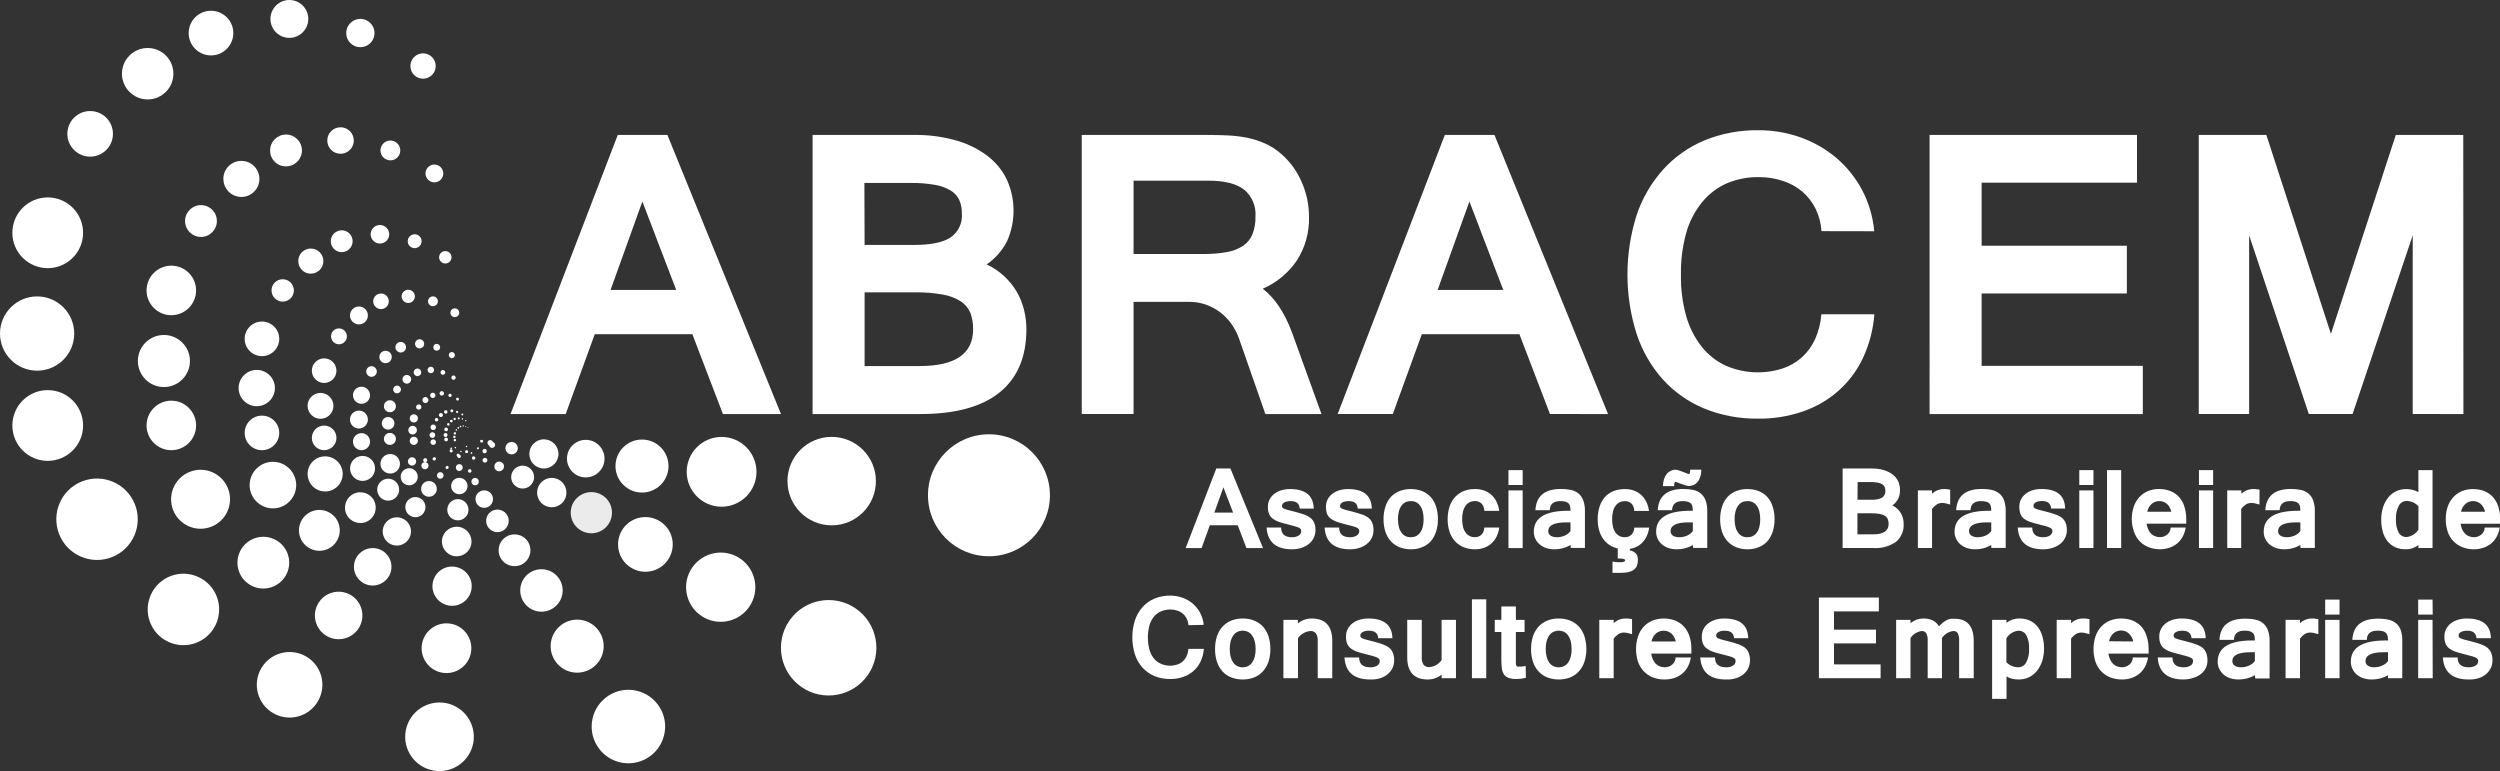 <svg xmlns="http://www.w3.org/2000/svg" viewBox="0 0 471.46 145.41">
<rect x="0" y="0" width="471.46" height="145.41" fill="#333333" stroke="none"/>
<defs>
<style>
.cls-1{fill:#fff}
</style>
</defs>
<circle cx="186.5" cy="93.4" r="11.5" class="cls-1"/>
<path d="M148.5 90.73c0-4.61 3.73-8.34 8.34-8.34 4.61 0 8.34 3.73 8.34 8.34 0 4.61-3.73 8.34-8.34 8.34-4.6 0-8.33-3.73-8.33-8.33Zm-32.43-2.84c0-2.76 2.24-5 5-5s5 2.24 5 5-2.24 5-5 5-5-2.24-5-5Zm-9.15-1.39c0-1.96 1.57-3.54 3.53-3.55s3.54 1.57 3.55 3.53-1.57 3.54-3.53 3.55h-.02c-1.95 0-3.52-1.58-3.53-3.53Zm-7.1-.89c0-1.52 1.22-2.75 2.74-2.76 1.52 0 2.75 1.22 2.76 2.74 0 1.52-1.22 2.75-2.74 2.76h-.02c-1.51 0-2.73-1.23-2.74-2.74Zm49.02 31.47c-2.8 4.1-1.75 9.7 2.35 12.51 4.1 2.8 9.7 1.75 12.51-2.35 2.8-4.09 1.76-9.67-2.32-12.49-4.09-2.82-9.7-1.79-12.52 2.3 0 .01-.01.02-.02.03Zm-18.31-10.04c-2.04 2.97-1.28 7.04 1.69 9.08 2.97 2.04 7.04 1.28 9.08-1.69 2.04-2.97 1.28-7.04-1.69-9.08-2.97-2.04-7.04-1.28-9.08 1.69Z" class="cls-1"/>
<path fill="#fff" fill-rule="evenodd" d="M108.32 94.47c-1.22 1.77-.78 4.19.99 5.41 1.77 1.22 4.19.78 5.41-.99s.78-4.19-.99-5.41h-.01c-1.77-1.21-4.18-.76-5.4 1Z" opacity=".9" style="isolation:isolate"/>
<path d="M101.77 91.33c-.86 1.26-.54 2.99.72 3.85 1.26.86 2.99.54 3.85-.72.86-1.26.54-2.99-.72-3.85-1.25-.87-2.97-.55-3.84.7 0 0 0 .01-.01.02Zm-4.99-2.58c-.68.98-.43 2.33.56 3 .98.68 2.33.43 3-.56.68-.98.43-2.33-.56-3-.98-.67-2.32-.42-3 .56Zm17.49 42.78c3.03-2.34 7.38-1.78 9.72 1.25 2.34 3.03 1.78 7.38-1.25 9.72s-7.38 1.78-9.72-1.25v-.01c-2.33-3.02-1.78-7.36 1.24-9.69l.02-.02Zm-8.48-13.63c2.19-1.69 5.33-1.29 7.01.9 1.69 2.19 1.29 5.33-.9 7.01-2.19 1.69-5.33 1.29-7.01-.9l-.01-.01c-1.68-2.19-1.27-5.32.91-7Zm-10.6-16.49c1.31-1.02 3.19-.78 4.21.52 1.02 1.31.78 3.19-.52 4.21-1.31 1.02-3.19.78-4.21-.52l-.02-.02c-1-1.31-.76-3.18.54-4.19Zm-2.68-4.88c.94-.71 2.27-.53 2.99.4s.53 2.27-.4 2.99c-.93.71-2.26.54-2.97-.39-.72-.92-.56-2.25.36-2.98.01 0 .02-.02.03-.02Zm-2.19-3.72c.72-.55 1.76-.42 2.31.31.55.72.42 1.76-.31 2.31-.72.55-1.75.42-2.31-.3-.55-.72-.42-1.76.3-2.32ZM84 132.57c-3.52-.61-6.87 1.74-7.49 5.26s1.74 6.87 5.26 7.49c3.52.61 6.87-1.74 7.49-5.26.61-3.52-1.74-6.87-5.26-7.49Zm1-14.95c-2.55-.44-4.98 1.27-5.42 3.82-.44 2.55 1.27 4.98 3.82 5.42 2.55.44 4.98-1.27 5.42-3.82.44-2.55-1.27-4.98-3.82-5.42Zm1.61-18.25c-1.52-.26-2.96.75-3.23 2.27-.26 1.52.75 2.96 2.27 3.23 1.52.26 2.96-.75 3.23-2.27.26-1.52-.75-2.96-2.27-3.23Zm.09-5.21c-1.09-.19-2.13.53-2.32 1.62-.19 1.09.53 2.13 1.62 2.32 1.09.19 2.13-.53 2.32-1.62v-.02c.18-1.08-.54-2.11-1.62-2.3Zm.19-4.03c-.84-.15-1.65.42-1.79 1.26-.15.84.42 1.65 1.26 1.79.84.15 1.65-.42 1.79-1.26.14-.84-.42-1.64-1.26-1.79Zm-29.17 33.66c2.95 1.71 3.96 5.49 2.24 8.45s-5.49 3.96-8.45 2.24c-2.95-1.71-3.96-5.49-2.25-8.44 1.71-2.95 5.49-3.96 8.45-2.25Zm8.39-11.6c2.14 1.24 2.87 3.98 1.63 6.12s-3.98 2.87-6.12 1.63-2.87-3.98-1.63-6.12c1.24-2.14 3.98-2.87 6.12-1.63ZM76.16 97.9c1.28.73 1.73 2.36 1 3.64-.73 1.28-2.36 1.73-3.64 1-1.28-.73-1.73-2.36-1-3.64.73-1.28 2.36-1.73 3.64-1Zm3.13-3.91c.91.53 1.22 1.69.69 2.6-.53.91-1.69 1.22-2.6.69-.91-.53-1.21-1.69-.69-2.6.53-.91 1.69-1.21 2.59-.69Zm2.33-3.09c.71.4.97 1.3.57 2.02-.4.71-1.3.97-2.02.57-.71-.4-.97-1.3-.57-2.02 0 0 0-.02.02-.03.41-.69 1.3-.93 2-.54Zm-40.94 21.14c-1.6-3.36-5.62-4.79-8.98-3.2-3.36 1.6-4.79 5.62-3.2 8.98 1.59 3.35 5.58 4.78 8.94 3.22 3.38-1.58 4.83-5.6 3.25-8.98 0 0 0-.02-.01-.02Zm13.4-8c-1.14-2.44-4.05-3.49-6.49-2.35-2.44 1.14-3.49 4.05-2.35 6.49 1.14 2.44 4.05 3.49 6.49 2.35 2.44-1.15 3.49-4.05 2.35-6.49Zm75.42-15.06c0-3.63 2.95-6.58 6.58-6.58s6.58 2.95 6.58 6.58-2.95 6.58-6.58 6.58-6.57-2.95-6.58-6.58Zm-12.04 10.77c-1.61 2.35-1.02 5.56 1.33 7.17 2.35 1.61 5.56 1.02 7.17-1.33 1.61-2.35 1.02-5.56-1.33-7.17-2.35-1.61-5.56-1.02-7.18 1.33Zm-17.82 8.45c1.74-1.36 4.25-1.06 5.62.68 1.36 1.74 1.06 4.25-.68 5.62s-4.25 1.06-5.62-.68c-.01-.02-.03-.04-.04-.06-1.32-1.74-1-4.21.72-5.56Zm-13.74-1.3c-2.01-.36-3.93.99-4.29 3s.99 3.93 3 4.29 3.93-.99 4.29-3c.36-2.01-.98-3.92-2.99-4.28h-.01Zm-13.85-3.08c1.69.98 2.28 3.14 1.3 4.83-.98 1.69-3.14 2.28-4.83 1.3s-2.28-3.14-1.3-4.83c.98-1.68 3.14-2.26 4.83-1.29Zm-8.33-5.43c-.9-1.93-3.19-2.76-5.12-1.86s-2.76 3.19-1.86 5.12c.9 1.92 3.19 2.76 5.11 1.86 1.93-.9 2.76-3.19 1.86-5.12Zm6.86-3.89c-.68-1.45-2.41-2.07-3.86-1.39-1.45.68-2.07 2.41-1.39 3.86.68 1.45 2.4 2.07 3.85 1.4 1.45-.68 2.08-2.41 1.4-3.86Zm4.5-3.03c-.48-1.04-1.71-1.48-2.75-1s-1.48 1.71-1 2.75 1.71 1.48 2.75 1 1.48-1.71 1-2.75Zm3.55-2.24c-.38-.81-1.33-1.15-2.14-.78-.81.38-1.15 1.33-.78 2.14.38.81 1.33 1.15 2.14.78.81-.38 1.16-1.33.78-2.14ZM25.68 95.8c1.17 4.08-1.18 8.33-5.26 9.5s-8.33-1.18-9.5-5.26 1.18-8.33 5.26-9.5c4.08-1.16 8.32 1.19 9.5 5.26Zm17.49-3.17c.84 2.95-.87 6.03-3.82 6.87-2.95.84-6.03-.87-6.87-3.82-.84-2.95.87-6.02 3.81-6.87 2.94-.85 6.02.85 6.87 3.79v.03Zm12.52-2.37c.67 2.33-.67 4.76-3 5.44-2.33.67-4.76-.67-5.44-3-.67-2.33.67-4.76 3-5.44 2.33-.67 4.76.67 5.43 3Zm8.81-1.81c.51 1.76-.5 3.59-2.26 4.1-1.76.51-3.59-.5-4.1-2.26s.5-3.59 2.26-4.1h.01c1.75-.5 3.58.51 4.09 2.26Zm6.14-.77c.36 1.25-.36 2.56-1.61 2.92-1.25.36-2.56-.36-2.92-1.61-.36-1.25.36-2.56 1.61-2.92 1.25-.36 2.56.36 2.92 1.61Zm4.72-.73c.28.98-.28 2-1.26 2.28-.98.28-2-.28-2.28-1.26-.28-.98.28-2 1.26-2.28.97-.28 1.99.28 2.27 1.25v.01Zm3.09-.14c.12.41-.13.85-.54.96-.41.12-.85-.13-.96-.54-.11-.4.11-.82.5-.95.41-.14.85.08.99.49 0 .01 0 .03.01.04Z" class="cls-1"/>
<circle cx="9" cy="80.24" r="6.67" class="cls-1"/>
<circle cx="7" cy="62.9" r="7" class="cls-1"/>
<circle cx="9" cy="43.9" r="6.67" class="cls-1"/>
<circle cx="17" cy="25.24" r="4.3" class="cls-1"/>
<path d="M23 13.9c0-2.68 2.17-4.85 4.85-4.85s4.85 2.17 4.85 4.85-2.17 4.85-4.85 4.85S23 16.58 23 13.9Z" class="cls-1"/>
<circle cx="39.79" cy="6.24" r="4.21" class="cls-1"/>
<path d="M51 3.57C51 1.6 52.6 0 54.57 0s3.57 1.6 3.57 3.57-1.6 3.57-3.57 3.57C52.6 7.14 51 5.54 51 3.57Zm14.29 2.66c0-1.47 1.2-2.67 2.67-2.67s2.67 1.2 2.67 2.67c0 1.46-1.17 2.65-2.63 2.67-1.47.03-2.68-1.14-2.71-2.61v-.06Z" class="cls-1"/>
<circle cx="79.78" cy="12.45" r="2.39" class="cls-1"/>
<path d="M27.64 80.23c0-2.58 2.09-4.67 4.67-4.67s4.67 2.09 4.67 4.67-2.09 4.67-4.67 4.67-4.67-2.09-4.67-4.67ZM26 68.08c0-2.71 2.2-4.91 4.91-4.91s4.91 2.2 4.91 4.91-2.2 4.91-4.91 4.91S26 70.79 26 68.08Zm1.64-13.31c0-2.58 2.09-4.67 4.67-4.67s4.67 2.09 4.67 4.67-2.09 4.67-4.67 4.67-4.67-2.09-4.67-4.67Zm7.26-13.09c0-1.66 1.34-3 3-3s3 1.34 3 3-1.34 3-3 3-3-1.34-3-3Zm7.22-7.94c0-1.88 1.52-3.4 3.4-3.4s3.4 1.52 3.4 3.4-1.52 3.4-3.4 3.4c-1.87 0-3.39-1.53-3.39-3.4Zm8.82-5.37c0-1.66 1.34-3 3-3s3 1.34 3 3-1.34 3-3 3c-1.63.03-2.97-1.27-3-2.9v-.1Zm10.78-1.87c0-1.38 1.12-2.5 2.5-2.5s2.5 1.12 2.5 2.5-1.12 2.5-2.5 2.5-2.5-1.12-2.5-2.5Zm10.03 1.87c0-1.03.84-1.87 1.87-1.87s1.87.84 1.87 1.87-.84 1.87-1.87 1.87c-1.03 0-1.87-.84-1.87-1.87Zm8.49 4.35c0-.93.74-1.68 1.67-1.69.93 0 1.68.74 1.69 1.67 0 .93-.74 1.68-1.67 1.69h-.02c-.92 0-1.66-.75-1.67-1.67Zm-34.1 48.92c0-1.8 1.46-3.26 3.26-3.26 1.8 0 3.26 1.46 3.26 3.26S51.2 84.9 49.4 84.9s-3.26-1.46-3.26-3.26ZM45 73.18c0-1.89 1.53-3.42 3.42-3.42s3.42 1.53 3.42 3.42-1.53 3.42-3.42 3.42S45 75.07 45 73.18Zm1.14-9.28c0-1.8 1.46-3.26 3.26-3.26s3.26 1.46 3.26 3.26-1.46 3.26-3.26 3.26c-1.79 0-3.25-1.45-3.26-3.24v-.02Zm5.06-9.12c0-1.17.93-2.11 2.1-2.12 1.17 0 2.11.93 2.12 2.1 0 1.17-.93 2.11-2.1 2.12-1.16 0-2.1-.93-2.11-2.09v-.01Zm5.04-5.54c0-1.31 1.06-2.37 2.37-2.37s2.37 1.06 2.37 2.37-1.06 2.37-2.37 2.37-2.36-1.06-2.36-2.37Zm6.14-3.75c0-1.14.92-2.06 2.06-2.06s2.06.92 2.06 2.06-.92 2.06-2.06 2.06c-1.13 0-2.05-.91-2.06-2.04v-.02Zm7.52-1.3c0-.97.77-1.75 1.74-1.76.97 0 1.75.77 1.76 1.74 0 .97-.77 1.75-1.74 1.76h-.02c-.96 0-1.73-.78-1.74-1.74Zm6.99 1.3c0-.72.59-1.31 1.31-1.31s1.31.59 1.31 1.31-.59 1.31-1.31 1.31c-.72 0-1.31-.59-1.31-1.31Zm5.92 3.03c0-.65.52-1.17 1.17-1.17s1.17.52 1.17 1.17c0 .65-.52 1.17-1.17 1.17-.64 0-1.16-.51-1.17-1.15v-.02Zm-24 34.06c0-1.28 1.04-2.32 2.32-2.32s2.32 1.04 2.32 2.32-1.04 2.32-2.32 2.32c-1.28 0-2.32-1.04-2.32-2.32ZM58 76.55c0-1.35 1.08-2.44 2.43-2.45 1.35 0 2.44 1.08 2.45 2.43 0 1.35-1.08 2.44-2.43 2.45-1.34 0-2.43-1.09-2.44-2.43Zm.81-6.65c0-1.28 1.04-2.32 2.32-2.32s2.32 1.04 2.32 2.32-1.04 2.32-2.32 2.32c-1.28 0-2.32-1.04-2.32-2.32Zm3.61-6.46c0-.83.66-1.5 1.49-1.51s1.5.66 1.51 1.49-.66 1.5-1.49 1.51c-.82 0-1.49-.67-1.5-1.49ZM66 59.49c0-.93.76-1.69 1.69-1.69s1.69.76 1.69 1.69-.76 1.69-1.69 1.69S66 60.42 66 59.49Zm4.38-2.67c0-.81.66-1.47 1.47-1.47.81 0 1.47.66 1.47 1.47s-.66 1.47-1.47 1.47-1.47-.66-1.47-1.47Zm5.36-.92c0-.69.55-1.25 1.24-1.26.69 0 1.25.55 1.26 1.24 0 .69-.55 1.25-1.24 1.26h-.02c-.68 0-1.23-.56-1.24-1.24Zm4.98.92c0-.51.42-.93.93-.93s.93.42.93.93-.42.93-.93.93-.93-.42-.93-.93Zm4.22 2.16c0-.46.37-.83.83-.83s.83.37.83.83c0 .46-.37.83-.83.83s-.83-.37-.83-.83ZM66.56 83.3c0-.89.71-1.61 1.6-1.62s1.61.71 1.62 1.6-.71 1.61-1.6 1.62c-.89 0-1.6-.71-1.61-1.6ZM66 79.12c0-.93.76-1.69 1.69-1.69.93 0 1.69.76 1.69 1.69 0 .93-.76 1.69-1.69 1.69-.93 0-1.68-.74-1.69-1.67v-.02Zm.56-4.57c0-.89.71-1.61 1.6-1.62s1.61.71 1.62 1.6-.71 1.61-1.6 1.62c-.89 0-1.6-.71-1.61-1.6Zm2.5-4.49c0-.55.45-1 1-1s1 .45 1 1-.45 1-1 1-1-.45-1-1Zm2.48-2.73c0-.65.51-1.17 1.16-1.18.65 0 1.17.51 1.18 1.16 0 .65-.51 1.17-1.16 1.18h-.02c-.64 0-1.16-.52-1.16-1.16Zm3.03-1.85c0-.55.45-1 1-1s1 .45 1 1-.45 1-1 1-1-.45-1-1Zm3.7-.64c0-.47.39-.86.86-.86s.86.39.86.86-.39.86-.86.86-.86-.39-.86-.86Z" class="cls-1"/>
<circle cx="82.36" cy="65.49" r=".64" class="cls-1"/>
<path d="M84.63 66.98c0-.32.25-.58.57-.59.32 0 .58.25.59.57 0 .32-.25.58-.57.59-.32 0-.57-.25-.58-.57ZM72.4 82.77c0-.62.51-1.13 1.13-1.13s1.13.51 1.13 1.13-.51 1.13-1.13 1.13c-.62 0-1.13-.51-1.13-1.13Zm-.4-2.94c0-.66.53-1.19 1.19-1.19.66 0 1.19.53 1.19 1.19 0 .66-.53 1.19-1.19 1.19S72 80.49 72 79.83Zm.4-3.22c0-.62.51-1.13 1.13-1.13s1.13.51 1.13 1.13-.51 1.13-1.13 1.13c-.62 0-1.13-.51-1.13-1.13Zm1.75-3.16c0-.4.33-.73.73-.73s.73.33.73.73-.33.73-.73.73-.73-.33-.73-.73Zm1.75-1.93c0-.45.38-.82.83-.81s.82.38.81.83c0 .45-.37.81-.82.81-.45 0-.82-.37-.82-.82v-.01Zm2.1-1.29c0-.4.31-.72.71-.73s.72.31.73.71c0 .4-.31.72-.71.73-.39 0-.71-.32-.72-.71Zm2.64-.46c0-.34.27-.61.61-.61s.61.27.61.61-.27.61-.61.61c-.33 0-.6-.26-.61-.59v-.02Zm2.43.46c0-.25.2-.45.45-.45s.45.2.45.45-.2.45-.45.45-.44-.2-.45-.45Zm2.05 1.05c-.04-.22.12-.43.34-.47.22-.04.43.12.47.34v.13c-.04.22-.25.38-.47.34-.18-.03-.31-.17-.34-.34Zm10.19 13.25c0-.65.51-1.17 1.16-1.18.65 0 1.17.51 1.18 1.16 0 .65-.51 1.17-1.16 1.18-.64 0-1.16-.51-1.17-1.15v-.01Zm-3.08-.63c0-.31.24-.56.55-.57h.02c.31 0 .57.26.57.57 0 .31-.26.56-.57.57-.31 0-.57-.26-.57-.57Zm1.16 3.56c-.29.41-.19.97.22 1.25.41.29.98.19 1.27-.23.29-.41.19-.98-.23-1.27-.41-.29-.98-.19-1.27.23Zm-2.3-.94c-.15.2-.12.48.08.63.2.15.48.12.63-.08 0-.01.02-.03.03-.04.14-.2.09-.47-.11-.61h-.01c-.2-.14-.48-.09-.62.11Zm-1.91 3.74c.31-.23.75-.16.98.15s.16.75-.15.98c-.3.22-.73.17-.96-.13-.24-.3-.19-.74.11-.98l.02-.02Zm-.81-1.72c.15-.11.36-.09.48.06.11.15.09.36-.06.48-.15.11-.36.09-.47-.06-.12-.15-.09-.36.06-.48Zm-1.65-1.01c-.36-.06-.69.18-.75.54-.06.36.18.69.53.75s.69-.18.75-.54c.06-.36-.18-.69-.53-.75Zm-.08-1.78c-.17-.03-.34.09-.37.26-.03.17.07.33.24.37h.02c.17.03.33-.07.37-.24v-.02c.03-.17-.09-.34-.26-.37Zm-3.3 3.37c.3.18.4.56.23.86-.17.3-.56.4-.86.23-.3-.17-.4-.56-.23-.86.17-.3.56-.4.86-.23Zm1.15-1.22c.13.11.16.3.05.44-.09.11-.23.15-.36.09-.14-.09-.19-.27-.11-.42.08-.14.26-.2.41-.12h.01Zm-3.74-.37c-.16-.34-.57-.48-.91-.32-.34.16-.48.57-.31.91.16.33.56.47.89.32.34-.16.49-.56.33-.9Zm1.47-1.12c-.08-.17-.28-.24-.45-.16-.16.07-.24.26-.17.42v.02c.1.16.32.2.47.09.12-.08.18-.23.14-.37Z" class="cls-1"/>
<path d="M80.56 86.68c.06.19-.05.4-.24.46h-.02c-.2.06-.41-.05-.48-.24-.06-.2.05-.41.24-.48h.02c.2-.06.41.06.47.26Zm-3.29-3.55c0-.43.34-.77.77-.77s.77.34.77.77-.34.77-.77.77-.77-.34-.77-.77ZM77 81.12c0-.45.36-.81.81-.81.45 0 .81.36.81.81 0 .45-.36.81-.81.81-.45 0-.81-.36-.81-.81Zm.27-2.22c0-.43.34-.77.77-.77s.77.34.77.77-.34.77-.77.77-.77-.34-.77-.77Zm1.2-2.14c0-.28.22-.5.5-.5s.5.22.5.5c0 .27-.23.49-.5.5-.28 0-.5-.22-.5-.5Zm1.19-1.32c0-.31.26-.57.57-.57.31 0 .57.26.57.57s-.26.57-.57.57c-.31 0-.56-.25-.56-.56v-.01Zm1.46-.88c0-.28.22-.5.5-.5s.5.22.5.5-.22.5-.5.5-.5-.22-.5-.5Zm1.78-.31c-.04-.23.12-.44.35-.48.23-.04.44.12.48.35v.13c-.04.23-.25.39-.48.35-.18-.03-.32-.17-.35-.35Zm1.66.31c0-.17.14-.31.31-.31.17 0 .31.14.31.31 0 .17-.14.31-.31.31-.17 0-.31-.14-.31-.31Zm1.44.72c0-.15.12-.28.27-.29s.28.12.29.27c0 .15-.12.28-.27.29-.15 0-.27-.12-.28-.27Zm-4.82 8.11c0-.29.22-.52.51-.53s.52.22.53.51c0 .29-.22.52-.51.53h-.02c-.28 0-.51-.23-.51-.51ZM81 82.05c0-.3.24-.54.54-.54s.54.24.54.54-.24.54-.54.54-.54-.24-.54-.54Zm.18-1.46c0-.29.22-.52.51-.53s.52.22.53.51c0 .29-.22.52-.51.53h-.02c-.28 0-.51-.23-.51-.51Zm.82-1.44c0-.18.15-.33.33-.33s.33.15.33.33c0 .18-.15.33-.33.33s-.33-.15-.33-.33Zm.77-.88c0-.21.17-.38.38-.38s.38.17.38.38-.17.38-.38.38-.38-.17-.38-.38Zm.97-.59c0-.18.14-.32.32-.32h.01c.18 0 .32.14.32.32s-.13.32-.31.33h-.01c-.18 0-.33-.15-.33-.33Zm1.19-.2c0-.15.12-.27.27-.28.15 0 .27.13.28.28 0 .15-.13.27-.28.27-.15 0-.27-.12-.27-.27Zm1.07.2c0-.11.09-.2.2-.2h.01c.11 0 .2.09.2.2 0 .11-.08.2-.19.21h-.01c-.12 0-.21-.09-.21-.21Zm1 .48c0-.1.09-.18.19-.18s.18.08.18.18c0 .1-.08.18-.18.19-.1 0-.18-.09-.19-.19Zm4.93 5.35c0-.29.23-.52.52-.52.29 0 .52.22.53.51v.01c0 .29-.24.53-.53.53-.29 0-.52-.23-.52-.52v-.01Zm-1.39-.3c0-.14.1-.25.24-.26h.01c.14-.03.28.06.31.2s-.06.28-.2.31h-.1c-.14 0-.25-.11-.25-.25Zm.52 1.62c-.13.19-.08.45.1.58.19.13.45.08.58-.11.13-.19.08-.44-.11-.57-.19-.13-.44-.08-.57.1ZM90 84.41c-.08.08-.08.2 0 .28.09.06.22.04.28-.05.06-.09.04-.22-.05-.28-.08-.03-.17-.01-.23.05Zm-.84 1.69c.15-.09.35-.04.44.12.07.12.05.28-.05.38-.12.13-.33.13-.45 0-.13-.12-.13-.33 0-.45.02-.02.04-.04.07-.05Zm-.37-.78c.06-.06.16-.07.23 0s.07.16 0 .23-.16.07-.23 0c-.06-.06-.06-.16 0-.22Zm-.74-.42c-.16-.03-.31.07-.34.23-.02.16.08.31.24.33s.31-.08.33-.24c.02-.15-.08-.3-.23-.33Zm-.05-.84c-.08-.01-.15.04-.16.12-.02.07.01.14.08.16h.03c.08.01.15-.04.17-.12.01-.08-.04-.15-.12-.17Zm-1.48 1.53c.13.08.18.25.1.38-.08.13-.25.18-.38.1-.13-.08-.18-.25-.1-.38.07-.13.24-.18.37-.11h.01Zm.48-.57c.06.05.07.13.03.2-.04.05-.11.07-.17.04-.07-.03-.1-.11-.07-.18s.11-.1.18-.07c.01 0 .02.01.03.02Zm-1.65-.12c-.07-.15-.26-.22-.41-.15-.15.09-.2.28-.11.42.08.13.23.19.37.14.15-.07.22-.26.15-.41Zm.65-.54c-.03-.07-.11-.11-.18-.08h-.02c-.07.04-.1.13-.07.2.04.07.13.11.2.07.07-.03.11-.11.08-.18v-.02Zm-.73.13c.02.09-.03.18-.12.21s-.19-.03-.22-.12c0-.1.07-.18.17-.19.07 0 .14.04.17.1Z" class="cls-1"/>
<circle cx="84.13" cy="82.88" r=".35" class="cls-1"/>
<path d="M83.66 81.97c.03-.2.22-.34.43-.3.16.03.28.15.3.3.03.2-.1.39-.3.43s-.39-.1-.43-.3v-.12Zm.12-.99c0-.19.16-.35.35-.35.19 0 .35.16.35.35 0 .19-.16.35-.35.35-.19 0-.35-.16-.35-.35Zm.54-.98c0-.12.1-.22.22-.22h.01c.12 0 .22.1.22.22.03.12-.05.25-.18.27-.12.03-.25-.05-.27-.18v-.1Zm.54-.59c0-.14.12-.25.26-.25s.25.11.25.25-.11.25-.25.25-.25-.11-.26-.25Zm.66-.4c0-.12.1-.22.22-.22s.22.1.22.22-.1.22-.22.22-.22-.1-.22-.22Zm.8-.11c0-.1.09-.19.19-.19s.19.09.19.19-.09.19-.19.19-.18-.09-.19-.19Zm.75.11c0-.08.06-.14.14-.14.08 0 .14.06.14.14 0 .08-.06.14-.14.14-.08 0-.14-.06-.14-.14Zm.64.32c0-.07.05-.12.12-.12.07 0 .12.05.13.12 0 .07-.06.13-.13.13s-.12-.05-.12-.12v-.01ZM85.55 83c0-.13.1-.23.23-.23s.23.1.23.23-.1.23-.23.23-.23-.1-.23-.23Zm-.08-.61c0-.13.11-.24.24-.24.14.03.22.16.2.29-.02.1-.1.18-.2.2-.13 0-.24-.11-.24-.24v-.01Zm.08-.66c0-.13.1-.23.23-.23s.23.1.23.23-.1.23-.23.23-.23-.1-.23-.23Zm.36-.65c0-.08.07-.15.15-.15.08 0 .15.07.15.15 0 .08-.07.15-.15.15-.08 0-.14-.05-.15-.13v-.02Zm.36-.39c0-.09.07-.16.16-.17.09 0 .17.08.17.17 0 .09-.08.17-.17.17-.09 0-.16-.08-.16-.17Z" class="cls-1"/>
<circle cx="86.85" cy="80.43" r=".15" class="cls-1"/>
<path d="M87.24 80.33c0-.07.04-.12.11-.13h.01c.07 0 .13.06.13.13s-.05.12-.12.12h-.01c-.07 0-.12-.05-.12-.12Z" class="cls-1"/>
<circle cx="87.83" cy="80.43" r=".09" class="cls-1"/>
<path d="M88.16 80.64s.03-.08.08-.09c.04 0 .08.04.08.08v.01c0 .04-.04.08-.08.08s-.08-.04-.08-.08Zm59.12-2.56h-10.95l-5.76-15.05h-18.41l-5.48 15.05h-10.4l20.22-52.63h9.36l21.42 52.63Zm-19.76-23.4L121.14 38l-6 16.68h12.38Zm66.04 7.42c0 5.22-1.69 9.19-5.06 11.91s-8.37 4.08-15 4.07h-20.26V25.45h19.28c2.59-.03 5.17.31 7.66 1 2.12.57 4.11 1.53 5.88 2.83 1.59 1.17 2.88 2.7 3.76 4.47 1.73 3.72 1.76 8 .09 11.75-.9 1.75-2.22 3.25-3.84 4.37 1.22.56 2.33 1.31 3.31 2.22.92.85 1.71 1.83 2.35 2.91.62 1.06 1.08 2.21 1.38 3.4.3 1.21.45 2.45.45 3.7Zm-30.51-15.91h9.4c3.05 0 5.31-.46 6.76-1.37 1.51-1.02 2.35-2.78 2.18-4.6.02-.87-.15-1.73-.5-2.53-.36-.74-.92-1.36-1.63-1.78-.92-.54-1.94-.9-3-1.06-1.48-.25-2.97-.37-4.47-.35h-8.78l.04 11.69Zm0 22.84h10.37c6.73 0 10.1-2.31 10.09-6.93.03-1.06-.15-2.12-.52-3.11-.37-.88-1-1.64-1.8-2.16-1.04-.65-2.19-1.09-3.4-1.28-1.74-.31-3.5-.45-5.27-.42h-9.47v13.9Zm86.16 9.05h-10.58l-5-14.32c-.36-.97-.85-1.89-1.45-2.74-.59-.82-1.3-1.54-2.1-2.15-.81-.6-1.7-1.08-2.65-1.42-.99-.35-2.04-.52-3.09-.52h-10.57v21.15H204V25.45h23.58c1.41 0 2.74.03 4 .09 1.23.06 2.45.21 3.66.45 1.16.24 2.28.6 3.36 1.08 1.12.51 2.15 1.18 3.07 2 .84.74 1.6 1.57 2.25 2.48.64.91 1.18 1.88 1.61 2.9.44 1.02.78 2.08 1 3.17.22 1.08.33 2.18.33 3.28.08 2.93-.73 5.81-2.32 8.26-1.59 2.34-3.81 4.17-6.41 5.29 2.24 1.71 4.06 4.41 5.47 8.11l5.61 15.52ZM213.77 47.9h13.07c1.52.02 3.03-.1 4.53-.36 1.1-.18 2.15-.59 3.08-1.2.79-.54 1.4-1.3 1.75-2.18.4-1.05.59-2.17.56-3.29.16-1.97-.66-3.9-2.19-5.15-1.45-1.1-3.69-1.65-6.72-1.65h-14.08V47.9Zm89.48 30.18H292.3l-5.76-15.05h-18.41l-5.47 15.05h-10.4l20.21-52.63h9.36l21.42 52.63Zm-19.76-23.4L277.11 38l-6 16.68h12.38Zm60.01-11.09c-.09-1.48-.47-2.92-1.12-4.25-.62-1.23-1.47-2.33-2.52-3.23-1.08-.9-2.32-1.58-3.66-2-1.45-.48-2.96-.72-4.49-.71-2.09-.03-4.17.37-6.1 1.19-1.8.8-3.38 2.01-4.62 3.54-1.38 1.7-2.4 3.66-2.99 5.77-.71 2.56-1.05 5.21-1 7.87-.06 2.66.28 5.31 1 7.87.59 2.1 1.59 4.06 2.93 5.77 1.22 1.53 2.79 2.76 4.57 3.57 3.37 1.45 7.15 1.63 10.64.52 1.35-.44 2.6-1.16 3.66-2.11 1.06-.96 1.91-2.13 2.5-3.43.66-1.49 1.06-3.08 1.18-4.7h10c-.22 2.9-.97 5.74-2.21 8.37-1.12 2.35-2.72 4.45-4.68 6.17-1.96 1.7-4.24 3-6.7 3.83-2.67.9-5.47 1.35-8.29 1.32-3.51.05-6.99-.6-10.24-1.92-2.96-1.23-5.61-3.1-7.77-5.46-2.21-2.49-3.9-5.41-4.94-8.57-2.32-7.31-2.32-15.15 0-22.46 1.06-3.17 2.77-6.09 5-8.58 2.16-2.38 4.82-4.25 7.78-5.48 3.23-1.32 6.69-1.97 10.18-1.92 2.73-.02 5.43.45 8 1.37 2.45.87 4.72 2.18 6.71 3.86 1.97 1.68 3.6 3.72 4.82 6 1.29 2.43 2.07 5.09 2.31 7.82l-9.95-.02Zm60.6 34.49h-40.21V25.45H403v9h-29.3v11.89h27.39v9H373.7V69h30.4v9.08Zm60.46 0H455v-33.7l-11.34 33.7h-8.25l-11.26-33.7v33.7h-9.5V25.45h12.75l12.17 37.51 12.24-37.51h12.72l.03 52.63Zm-226.38 25.27h-3.12l-1.65-4.3h-5.25l-1.56 4.3h-3l5.77-15h2.67l6.14 15Zm-5.64-6.68-1.82-4.77-1.72 4.77h3.54Zm11.12 6.92c-3.02 0-4.62-1.37-4.8-4.1h2.74c0 1.21.69 1.82 2 1.82.47.03.94-.09 1.34-.33.28-.18.45-.49.46-.82 0-.13-.03-.26-.1-.37-.1-.13-.23-.23-.38-.29-.25-.11-.51-.21-.78-.27-.33-.1-.76-.21-1.3-.34s-1.21-.32-1.68-.48c-.42-.14-.81-.35-1.16-.61-.3-.23-.53-.54-.68-.89-.16-.43-.23-.89-.22-1.35 0-.46.1-.91.3-1.32.2-.41.49-.77.84-1.05.39-.32.84-.56 1.32-.71.56-.17 1.14-.26 1.72-.25 2.92 0 4.41 1.22 4.47 3.68h-2.64c-.07-.94-.63-1.41-1.7-1.41-.22 0-.44.02-.65.06-.18.03-.35.09-.52.17-.13.07-.25.16-.34.28-.08.11-.13.24-.13.38 0 .1.02.21.07.3.07.11.18.19.31.23.23.1.47.19.71.25l1.3.33c.67.17 1.24.34 1.74.52.44.14.85.36 1.22.63.31.25.56.57.72.94.17.44.26.92.24 1.39 0 .49-.11.98-.32 1.43-.21.44-.51.83-.89 1.14-.42.34-.9.59-1.41.76-.58.19-1.19.28-1.8.28Zm10.94 0c-3.02 0-4.62-1.37-4.8-4.1h2.74c0 1.21.69 1.82 2 1.82.47.03.94-.08 1.34-.33.28-.18.45-.49.46-.82 0-.13-.03-.26-.1-.37-.1-.12-.23-.22-.37-.29-.25-.11-.51-.2-.78-.27-.34-.1-.77-.21-1.3-.34s-1.22-.32-1.68-.48c-.42-.14-.81-.35-1.17-.61-.3-.24-.53-.54-.68-.89-.15-.43-.22-.89-.21-1.35 0-.46.1-.91.29-1.32.2-.41.49-.77.84-1.05.39-.31.84-.56 1.32-.71.56-.17 1.14-.26 1.72-.25 2.93 0 4.42 1.22 4.48 3.68h-2.65c-.06-.94-.63-1.41-1.7-1.41-.22 0-.44.02-.65.06-.18.04-.35.09-.52.17-.13.07-.25.16-.34.28-.08.11-.12.24-.12.38-.03.25.13.48.37.53.23.1.47.19.72.25.31.09.75.2 1.29.33.59.14 1.17.32 1.74.52.44.14.85.35 1.22.63.32.24.57.57.72.94.17.44.26.92.24 1.39 0 .49-.1.98-.31 1.43-.21.44-.52.83-.9 1.14-.42.34-.89.59-1.4.76-.59.19-1.2.28-1.81.28Zm11.45-11.36c.73 0 1.46.12 2.14.38.62.25 1.17.63 1.62 1.12.46.52.8 1.12 1 1.78.25.78.37 1.59.36 2.4.01.82-.11 1.63-.37 2.4-.21.66-.55 1.27-1 1.79-.45.48-1 .86-1.62 1.1-.67.27-1.39.4-2.12.39-.72 0-1.43-.12-2.1-.38-.62-.24-1.17-.62-1.63-1.1-.47-.51-.83-1.12-1.05-1.78-.26-.78-.38-1.6-.37-2.42-.01-.82.11-1.63.37-2.4.2-.66.55-1.26 1-1.78.45-.49 1.01-.87 1.63-1.12.68-.26 1.41-.39 2.14-.38Zm0 9.08c.35 0 .69-.06 1-.21.3-.15.56-.37.76-.64.23-.32.39-.68.49-1.06.12-.49.18-.99.17-1.49 0-.5-.05-1-.17-1.48-.1-.38-.26-.75-.49-1.07-.2-.28-.46-.5-.76-.65-.31-.15-.65-.22-1-.21-.34 0-.69.06-1 .21-.3.15-.56.38-.75.65-.23.32-.4.69-.49 1.07-.13.48-.19.98-.18 1.48 0 .5.05 1 .18 1.49.09.38.26.74.49 1.06.19.27.45.49.75.64.31.15.66.22 1 .21Zm12.11 2.28c-.72 0-1.43-.12-2.1-.38-.62-.24-1.17-.62-1.63-1.1-.47-.51-.83-1.12-1.05-1.78-.26-.78-.39-1.6-.38-2.43 0-.81.12-1.63.37-2.4.22-.66.58-1.27 1.05-1.78.45-.49 1-.87 1.62-1.12.68-.26 1.4-.39 2.12-.38.57 0 1.13.08 1.67.26.5.18.97.44 1.37.79.41.37.75.81 1 1.3.28.56.45 1.15.53 1.77h-2.81c0-.27-.06-.55-.16-.8-.08-.22-.21-.41-.37-.58-.16-.15-.34-.27-.55-.35-.21-.08-.44-.12-.67-.12-.35 0-.69.06-1 .21-.3.15-.57.38-.77.65-.23.32-.4.69-.49 1.07-.12.48-.18.98-.17 1.48-.01.5.05 1 .17 1.49.09.38.26.74.49 1.06.2.27.47.49.77.64.31.15.65.22 1 .21.22 0 .43-.04.64-.11.2-.08.39-.19.55-.34.16-.16.3-.36.39-.57.11-.25.16-.53.17-.8h2.81c-.07.62-.26 1.23-.54 1.79-.25.49-.59.92-1 1.28-.4.34-.86.6-1.36.77-.54.18-1.1.27-1.67.27Zm8.99-12.13h-2.68v-2.8h2.68v2.8Zm0 11.89h-2.68V92.48h2.68v10.87Zm9.02-.57c-.93.55-1.99.83-3.07.81-.52 0-1.03-.08-1.52-.24-.45-.15-.86-.38-1.22-.68-.34-.29-.62-.65-.81-1.05-.21-.42-.31-.89-.3-1.36 0-2.62 2.17-3.94 6.49-3.94h.43c0-.26-.03-.52-.07-.78-.04-.21-.13-.41-.26-.57-.16-.17-.37-.29-.59-.35-.33-.09-.66-.13-1-.12-1.29 0-1.95.57-2 1.71h-2.7c.15-2.67 1.75-4 4.82-4 .63 0 1.26.05 1.88.18.52.11 1.01.34 1.42.67.41.34.72.79.9 1.29.24.67.34 1.37.32 2.08v6.9h-2.67l-.05-.55Zm0-4.27h-.78c-2.28 0-3.42.55-3.42 1.66 0 .34.16.66.45.85.36.21.78.31 1.2.29.25 0 .5-.03.74-.07.24-.05.47-.13.7-.22.22-.1.43-.22.62-.36.19-.15.35-.32.49-.51v-1.64Zm10.28 5.08c-.72 0-1.43-.12-2.1-.38-.62-.24-1.17-.62-1.62-1.1-.48-.51-.84-1.12-1.06-1.78-.26-.78-.38-1.6-.37-2.42-.01-.81.11-1.62.36-2.4.21-.66.55-1.26 1-1.78.45-.49 1-.87 1.62-1.12.68-.26 1.4-.39 2.12-.38.57 0 1.13.08 1.67.26.5.18.97.44 1.37.79.41.37.75.81 1 1.3.28.56.45 1.15.53 1.77h-2.77c0-.27-.06-.55-.16-.8-.08-.22-.21-.41-.37-.58-.16-.15-.34-.27-.55-.35-.21-.08-.44-.12-.67-.12-.35 0-.69.06-1 .21-.3.15-.57.38-.77.65-.23.32-.4.69-.49 1.07-.12.48-.18.98-.17 1.48-.01.5.05 1 .17 1.49.09.38.26.74.49 1.06.2.27.47.49.77.64.31.15.65.22 1 .21.22 0 .43-.04.64-.11.2-.08.39-.19.55-.34.17-.16.3-.36.39-.57.11-.25.16-.53.17-.8h2.8c-.07.62-.26 1.23-.54 1.79-.25.49-.59.92-1 1.28-.4.34-.86.61-1.36.77-.53.17-1.09.26-1.65.26Zm.9.2c.26.04.5.13.73.26.18.1.33.23.46.39.12.15.21.33.26.51.06.23.08.46.08.7 0 .36-.06.72-.19 1.06-.12.3-.33.55-.59.74-.3.21-.64.36-1 .44-.5.1-1.02.15-1.53.14h-1.48v-2.13c.36.06.67.1.93.12h.62c.56 0 .84-.12.84-.37s-.47-.33-1.4-.33v-2.26h2.31l-.04.73Zm11.89-1.01c-.93.55-1.99.83-3.07.81-.52 0-1.04-.08-1.53-.24-.44-.15-.85-.38-1.21-.68-.34-.29-.62-.64-.81-1.05-.21-.42-.31-.89-.3-1.36 0-2.62 2.16-3.94 6.49-3.94h.43c0-.26-.03-.52-.07-.78-.04-.21-.13-.41-.27-.57-.16-.17-.36-.29-.58-.35-.33-.09-.66-.13-1-.12-1.29 0-1.95.57-2 1.71h-2.7c.15-2.65 1.75-4 4.82-4 .63 0 1.26.05 1.88.18.52.11 1.01.34 1.42.67.41.34.72.79.9 1.29.23.67.34 1.37.32 2.08v6.9h-2.67l-.05-.55Zm1.6-14.21c0 .43-.05.87-.18 1.28-.1.36-.26.7-.49 1-.2.25-.45.46-.74.59-.3.14-.62.21-.95.21-.13 0-.26-.02-.38-.06l-.51-.15-.54-.18-.51-.19-.38-.15-.18-.06c-.18 0-.26.27-.26.81h-2.11c0-.43.05-.85.18-1.26.1-.36.27-.7.5-1 .2-.26.46-.47.75-.61s.61-.22.94-.22c.13 0 .26.02.39.06.17.04.34.1.5.16l.53.2.5.19.39.16.19.06c.18 0 .26-.28.26-.84h2.1Zm-1.6 9.94h-.79c-2.27 0-3.41.55-3.41 1.66 0 .34.16.66.45.85.36.21.77.31 1.19.29.25 0 .5-.03.74-.07.24-.05.48-.13.71-.22.22-.1.43-.22.62-.36.18-.15.35-.32.49-.51v-1.64Zm10.29-6.28c.73 0 1.46.12 2.14.38.62.25 1.17.63 1.62 1.12.46.52.8 1.12 1 1.78.25.78.37 1.59.36 2.4.01.82-.11 1.63-.37 2.4-.21.66-.55 1.27-1 1.79-.45.48-1.01.86-1.63 1.1-.67.27-1.39.4-2.11.39-.72 0-1.43-.12-2.1-.38-.62-.24-1.17-.62-1.63-1.1-.47-.51-.83-1.12-1.05-1.78-.26-.78-.38-1.6-.37-2.42-.01-.82.11-1.63.37-2.4.2-.66.55-1.26 1-1.78.45-.49 1.01-.87 1.63-1.12.68-.26 1.41-.39 2.14-.38Zm0 9.08c.35 0 .69-.06 1-.21.3-.15.56-.37.76-.64.23-.32.39-.68.49-1.06.12-.49.18-.99.17-1.49 0-.5-.05-1-.17-1.48-.1-.38-.26-.75-.49-1.07-.2-.28-.46-.5-.76-.65-.31-.15-.65-.22-1-.21-.34 0-.69.06-1 .21-.3.15-.56.38-.75.65-.23.32-.4.68-.49 1.07-.13.48-.19.98-.18 1.48 0 .5.05 1 .18 1.49.09.38.26.74.49 1.06.19.27.45.49.75.64.31.15.66.22 1 .21ZM359 98.79c.08 1.3-.46 2.56-1.45 3.4-1.26.86-2.77 1.27-4.29 1.16h-5.77v-15H353c.74 0 1.48.08 2.19.28.6.17 1.17.44 1.67.81.46.33.83.77 1.08 1.27.25.53.38 1.11.37 1.69.02.58-.1 1.15-.35 1.67-.25.5-.63.92-1.09 1.24.34.16.66.38.94.64.26.24.49.52.67.83.18.31.32.65.4 1 .08.33.12.67.12 1.01Zm-8.71-4.55H353c.67.04 1.33-.09 1.93-.39.43-.29.67-.79.62-1.31 0-.25-.04-.49-.14-.72-.11-.21-.27-.39-.47-.51-.26-.15-.54-.25-.84-.3-.42-.07-.85-.11-1.28-.1h-2.5l-.03 3.33Zm0 6.53h3c1.92 0 2.88-.67 2.88-2 0-.3-.06-.59-.17-.87-.11-.26-.29-.47-.52-.62-.31-.19-.65-.31-1-.36-.49-.09-1-.13-1.5-.12h-2.7v3.97Zm17.49-5.62c-.27-.09-.55-.16-.83-.22-.23-.05-.46-.08-.7-.08-.35 0-.7.09-1 .28-.35.23-.66.52-.9.86v7.36h-2.67V92.48h2.67v.63c.59-.56 1.36-.87 2.17-.88.16-.01.33-.01.49 0l.76.11v2.81Zm7.74 7.63c-.93.55-1.99.83-3.07.81-.52 0-1.03-.08-1.52-.24-.45-.15-.86-.38-1.22-.68-.34-.29-.62-.65-.81-1.05-.21-.42-.31-.89-.3-1.36 0-2.62 2.17-3.94 6.5-3.94h.42c0-.26-.02-.52-.07-.78-.03-.21-.12-.41-.26-.57-.16-.17-.36-.29-.59-.35-.33-.09-.66-.13-1-.12-1.28 0-1.95.57-2 1.71h-2.7c.15-2.67 1.76-4 4.82-4 .63 0 1.27.05 1.89.18.52.11 1 .34 1.42.67.41.34.72.79.9 1.29.23.67.33 1.37.31 2.08v6.9h-2.72v-.55Zm0-4.27h-.78c-2.28 0-3.41.55-3.41 1.66 0 .34.16.66.45.85.36.21.77.31 1.19.29.25 0 .5-.03.74-.07.24-.05.47-.13.7-.22.22-.1.43-.22.62-.36.19-.15.35-.32.49-.51v-1.64Zm9.79 5.08c-3.02 0-4.62-1.37-4.8-4.1h2.74c0 1.21.69 1.82 2 1.82.47.03.94-.08 1.34-.33.28-.18.45-.49.46-.82 0-.13-.03-.26-.1-.37-.1-.13-.23-.23-.38-.29-.25-.11-.51-.2-.77-.27-.34-.1-.77-.21-1.3-.34s-1.22-.32-1.69-.48c-.42-.14-.81-.35-1.16-.61-.28-.24-.5-.55-.63-.9-.15-.43-.22-.89-.21-1.35 0-.46.1-.91.29-1.32.2-.41.49-.77.84-1.05.39-.31.84-.56 1.32-.71.56-.17 1.14-.26 1.72-.25 2.92 0 4.42 1.22 4.47 3.68h-2.64c-.06-.94-.63-1.41-1.7-1.41-.22 0-.44.02-.65.06-.18.04-.35.09-.52.17-.13.07-.25.16-.34.28-.08.11-.12.24-.12.38 0 .1.02.21.06.3.08.11.18.19.31.23.23.1.47.19.72.25.31.09.75.2 1.29.33.59.14 1.17.32 1.74.52.44.14.85.35 1.22.63.32.25.56.57.72.94.17.44.26.92.24 1.39 0 .5-.1.99-.32 1.43-.21.44-.51.83-.89 1.14-.42.34-.9.59-1.41.76-.6.2-1.22.29-1.85.29Zm9.48-12.13h-2.67v-2.8h2.67v2.8Zm0 11.89h-2.67V92.48h2.67v10.87Zm5.23 0h-2.67V88.66h2.67v14.69Zm7.38.24c-.74 0-1.48-.12-2.17-.39-.64-.24-1.21-.62-1.69-1.1-.49-.51-.86-1.12-1.09-1.79-.29-.77-.43-1.59-.43-2.41-.01-.81.12-1.61.38-2.37.22-.66.58-1.27 1.05-1.79.45-.49 1.01-.87 1.62-1.13.67-.27 1.38-.4 2.1-.39.73 0 1.45.12 2.13.38.62.25 1.18.63 1.63 1.12.46.52.8 1.12 1 1.78.25.78.37 1.59.36 2.4v.86h-7.48c.06.39.17.76.33 1.12.13.29.32.56.55.79.21.21.47.37.75.47.28.11.59.16.89.16.24 0 .49-.04.72-.12.23-.08.45-.2.64-.35.19-.16.35-.35.47-.57.13-.24.19-.51.19-.78h2.83c-.08.61-.28 1.21-.57 1.75-.27.49-.63.93-1.06 1.28-.43.35-.93.62-1.46.79-.55.18-1.12.28-1.69.29Zm2.07-7.09c-.12-.58-.41-1.1-.84-1.5-.83-.67-2-.67-2.83 0-.44.39-.74.92-.86 1.5h4.53Zm7.89-5.04h-2.67v-2.8h2.67v2.8Zm0 11.89h-2.67V92.48h2.67v10.87Zm8.73-8.2c-.28-.09-.56-.16-.84-.22-.23-.05-.46-.08-.7-.08-.35 0-.7.09-1 .28-.35.23-.66.52-.9.86v7.36h-2.63V92.48h2.67v.63c.59-.56 1.36-.87 2.17-.88.16-.01.33-.01.49 0l.77.11-.03 2.81Zm7.73 7.63c-.93.55-1.99.83-3.07.81-.52 0-1.04-.08-1.53-.24-.44-.15-.85-.38-1.21-.68-.34-.29-.62-.64-.81-1.05-.21-.42-.31-.89-.3-1.36 0-2.62 2.16-3.94 6.49-3.94h.43c0-.26-.03-.52-.07-.78-.04-.21-.13-.41-.27-.57-.16-.17-.36-.29-.58-.35-.33-.09-.66-.13-1-.12-1.29 0-1.95.57-2 1.71h-2.7c.15-2.65 1.75-4 4.82-4 .63 0 1.26.05 1.88.18.52.11 1.01.34 1.42.67.41.34.72.79.9 1.29.23.67.34 1.37.32 2.08v6.9h-2.72v-.55Zm0-4.27h-.8c-2.27 0-3.41.55-3.41 1.66 0 .34.16.66.45.85.36.21.77.31 1.19.29.25 0 .5-.03.74-.07.24-.05.48-.13.71-.22.22-.1.43-.22.62-.36.18-.15.35-.32.49-.51v-1.64Zm22.26 4.26c-.68.54-1.53.83-2.4.82-.69.01-1.37-.12-2-.4-.56-.26-1.05-.65-1.44-1.14-.41-.52-.71-1.12-.88-1.76-.21-.75-.31-1.53-.3-2.31-.01-.82.11-1.63.37-2.4.22-.66.56-1.28 1-1.82.4-.48.91-.87 1.48-1.14.58-.26 1.21-.39 1.85-.39.81-.01 1.6.19 2.31.58v-4.15h2.67v14.69h-2.67v-.58Zm0-7.3c-.57-.62-1.36-.98-2.2-1-.62 0-1.19.33-1.49.87-.42.8-.61 1.71-.55 2.61-.06.87.12 1.73.52 2.5.29.52.85.84 1.45.83.94-.09 1.78-.61 2.27-1.41v-4.4Zm10.49 8.12c-.74 0-1.48-.12-2.17-.39-.64-.24-1.21-.61-1.69-1.1-.49-.51-.87-1.12-1.1-1.79-.26-.77-.39-1.58-.38-2.4-.01-.81.11-1.61.37-2.37.22-.66.59-1.27 1.06-1.79.45-.49 1.01-.87 1.62-1.13.66-.27 1.37-.4 2.09-.39.73 0 1.46.12 2.14.38.62.25 1.17.63 1.62 1.12.45.52.8 1.12 1 1.78.25.78.37 1.59.36 2.4v.86h-7.46c.05.39.16.76.32 1.12.14.29.33.56.56.79.21.21.46.37.74.47.29.11.59.16.9.16.24 0 .48-.04.71-.12.23-.08.45-.2.65-.35.19-.16.35-.35.47-.57.12-.24.19-.51.19-.78h2.83c-.08.61-.28 1.21-.58 1.75-.26.49-.62.93-1.06 1.28-.43.35-.93.62-1.46.79-.56.18-1.14.28-1.73.28Zm2.07-7.09c-.12-.58-.42-1.1-.85-1.5-.4-.33-.9-.51-1.42-.5-.51 0-1.01.17-1.4.5-.44.39-.75.92-.86 1.5h4.53Zm-244.52 21.4c-.02-.43-.13-.85-.32-1.23-.18-.35-.43-.67-.73-.93-.31-.27-.67-.47-1.06-.59-.42-.14-.85-.21-1.29-.21-.61 0-1.21.11-1.77.35-.52.22-.98.57-1.34 1-.39.5-.68 1.06-.85 1.67-.39 1.49-.39 3.06 0 4.55.17.61.46 1.17.84 1.67.36.43.82.77 1.33 1 .97.42 2.06.47 3.07.15.39-.12.75-.33 1.06-.61.31-.28.55-.62.72-1 .19-.43.31-.89.34-1.36h2.91c-.06.84-.27 1.66-.63 2.42-.33.68-.79 1.29-1.36 1.78-.57.5-1.23.87-1.94 1.11-.77.26-1.58.39-2.39.38-1.03.02-2.05-.17-3-.55-.85-.36-1.62-.9-2.24-1.58-.64-.72-1.13-1.56-1.43-2.48-.67-2.11-.67-4.38 0-6.49.31-.92.8-1.76 1.44-2.48.62-.69 1.39-1.23 2.25-1.59.94-.38 1.94-.57 2.95-.56.79 0 1.58.13 2.32.4.71.25 1.37.63 1.94 1.12 1.18 1.02 1.92 2.45 2.06 4l-2.88.06Zm10.23-1.26c.74-.01 1.47.12 2.16.39.63.25 1.19.63 1.65 1.12.47.53.82 1.14 1.05 1.81.25.79.37 1.61.36 2.43.01.83-.11 1.65-.37 2.44-.23.67-.59 1.28-1.06 1.8-.46.5-1.02.88-1.65 1.13-1.38.51-2.89.51-4.27 0-.63-.24-1.19-.62-1.65-1.11-.47-.52-.83-1.13-1.06-1.8-.26-.79-.38-1.63-.37-2.46-.01-.82.11-1.65.37-2.43.22-.67.58-1.29 1.06-1.81.46-.49 1.02-.87 1.64-1.12.68-.27 1.41-.4 2.14-.39Zm0 9.2c.35 0 .69-.07 1-.22.3-.15.56-.37.76-.64.23-.33.4-.69.5-1.08.13-.49.19-1 .18-1.51 0-.51-.05-1.01-.18-1.5-.1-.39-.27-.75-.5-1.08-.19-.28-.46-.5-.76-.65-.63-.3-1.37-.3-2 0-.3.15-.57.37-.76.65-.23.33-.4.69-.5 1.08-.13.49-.19.99-.18 1.5 0 .51.05 1.02.18 1.51.1.39.27.75.5 1.08.2.27.46.49.76.64.31.15.65.23 1 .22Zm10.43-8.29c.72-.59 1.63-.91 2.56-.91 2.6 0 3.9 1.4 3.9 4.2v7.06h-2.74v-7c.04-.51-.07-1.02-.33-1.46-.27-.31-.68-.48-1.09-.44-.92.1-1.75.58-2.3 1.33v7.57h-2.75v-11h2.71l.04.65Zm13.62 10.59c-3.06 0-4.68-1.38-4.86-4.15h2.77c0 1.23.71 1.85 2.07 1.85.48.03.95-.08 1.36-.33.28-.18.46-.49.46-.83 0-.14-.03-.27-.1-.39-.1-.13-.23-.22-.38-.28-.25-.12-.51-.21-.78-.28l-1.32-.35c-.67-.16-1.23-.32-1.71-.48-.42-.14-.82-.35-1.17-.62-.31-.23-.55-.54-.69-.9-.16-.44-.24-.9-.22-1.37 0-.46.1-.92.3-1.33.2-.42.49-.78.85-1.07.4-.32.85-.56 1.33-.71.56-.18 1.16-.27 1.75-.26 2.96 0 4.47 1.24 4.53 3.72h-2.68c-.06-.94-.64-1.42-1.72-1.42-.22 0-.44.02-.66.06-.18.03-.36.09-.52.18-.14.06-.26.16-.35.28-.08.11-.13.24-.13.38 0 .1.02.21.07.3.08.11.19.19.31.24.24.1.48.19.73.25l1.31.34c.67.17 1.26.34 1.76.52.44.15.86.36 1.24.64.33.26.58.61.73 1 .17.45.25.93.24 1.41 0 .5-.1 1-.32 1.45-.22.45-.53.84-.91 1.16-.42.34-.9.6-1.42.76-.61.18-1.24.26-1.87.23Zm13.46-.91c-.73.59-1.64.91-2.58.91-2.6 0-3.9-1.39-3.9-4.19v-7.05h2.74v7c-.05.51.07 1.02.34 1.46.27.31.68.48 1.09.44.94-.06 1.79-.55 2.31-1.33v-7.57h2.71v11h-2.71v-.67Zm8.42.67h-2.7v-14.87h2.7v14.87Zm7.47-.09c-.31.08-.62.15-.94.19-.27.03-.54.05-.81.05-.52.02-1.04-.05-1.53-.22-.35-.13-.65-.36-.86-.67-.21-.34-.35-.72-.39-1.12-.06-.51-.09-1.03-.09-1.55v-5.31h-1.24v-2.28h1.24v-2.53h2.74v2.53h1.64v2.28h-1.64v5.39c-.01.21-.01.41 0 .62.01.12.05.24.1.35.03.08.09.14.17.17.07.01.15.01.22 0h.59l.77-.11.03 2.21Zm6.19-11.17c.74-.01 1.47.12 2.16.39.62.25 1.18.63 1.64 1.12.47.52.83 1.14 1.05 1.81.5 1.58.5 3.29 0 4.87-.22.67-.58 1.28-1.06 1.8-.45.5-1.01.88-1.64 1.13-1.38.51-2.89.51-4.27 0-.63-.24-1.19-.62-1.65-1.11-.48-.52-.84-1.13-1.06-1.8-.26-.79-.39-1.62-.38-2.46 0-.82.12-1.65.37-2.43.23-.67.59-1.29 1.06-1.81.46-.49 1.02-.87 1.65-1.12.68-.27 1.4-.4 2.13-.39Zm0 9.2c.35 0 .69-.07 1-.22.31-.15.57-.37.77-.64.23-.33.4-.69.5-1.08.12-.49.18-1 .17-1.51 0-.51-.05-1.01-.17-1.5-.1-.39-.27-.75-.5-1.08-.2-.28-.46-.5-.77-.65-.63-.3-1.37-.3-2 0-.31.15-.57.37-.77.65-.23.33-.4.69-.5 1.08-.12.49-.18.99-.17 1.5 0 .51.05 1.02.17 1.51.1.39.27.75.5 1.08.41.55 1.07.87 1.76.86Zm13.83-6.25-.85-.22c-.23-.05-.46-.08-.7-.08-.35 0-.7.1-1 .28-.35.24-.66.53-.91.87v7.46h-2.71v-11h2.71v.63c.59-.57 1.38-.89 2.2-.89.17-.01.33-.01.5 0l.77.12v2.83Zm6.16 8.55c-.75.01-1.5-.12-2.2-.38-.65-.25-1.23-.63-1.71-1.13-.49-.51-.87-1.13-1.11-1.8-.51-1.57-.51-3.27 0-4.84.23-.67.59-1.29 1.07-1.81.46-.5 1.02-.89 1.64-1.14.67-.27 1.39-.41 2.12-.4.74-.01 1.48.12 2.17.39.62.25 1.18.63 1.64 1.12.47.52.83 1.14 1.05 1.81.25.78.38 1.61.37 2.43v.87h-7.58c.05.39.16.77.33 1.13.14.3.33.58.56.81.22.21.48.37.76.48.29.1.59.16.9.16.25 0 .49-.04.73-.12.24-.08.46-.2.65-.36.19-.16.35-.35.47-.57.13-.25.2-.52.2-.8h2.87c-.09.62-.28 1.22-.58 1.78-.28.5-.64.94-1.08 1.3-.44.35-.94.62-1.48.8-.58.18-1.18.27-1.79.27Zm2.1-7.17c-.12-.59-.42-1.12-.86-1.53-.4-.33-.92-.51-1.44-.5-.52 0-1.02.17-1.42.5-.45.4-.75.94-.87 1.53h4.59Zm9.47 7.17c-3.05 0-4.67-1.38-4.86-4.15h2.78c0 1.23.7 1.85 2.06 1.85.48.03.95-.08 1.36-.33.29-.18.46-.49.47-.83 0-.14-.03-.27-.1-.39-.1-.12-.23-.22-.38-.28-.25-.12-.52-.21-.79-.28l-1.32-.35c-.66-.16-1.23-.32-1.7-.48-.43-.14-.82-.35-1.18-.62-.31-.23-.54-.54-.69-.9-.16-.44-.23-.9-.22-1.37 0-.46.1-.92.3-1.33.2-.41.49-.78.85-1.07.4-.32.85-.56 1.34-.71.56-.18 1.15-.27 1.74-.26 2.96 0 4.47 1.24 4.53 3.72h-2.67c-.07-.94-.64-1.42-1.73-1.42-.22 0-.44.02-.65.06-.18.03-.36.09-.53.18-.14.07-.26.16-.35.28-.08.11-.12.24-.12.38 0 .1.02.21.06.3.08.11.19.19.31.24.24.1.48.19.73.25l1.31.34c.6.14 1.18.32 1.76.52.44.15.86.36 1.24.64.33.26.58.61.73 1 .17.45.25.93.24 1.41 0 .5-.1 1-.32 1.45-.21.45-.52.84-.9 1.16-.43.34-.91.6-1.43.76-.61.18-1.24.26-1.87.23Zm29.16-.24h-11.64v-15.21h11.3v2.61h-8.46v3.44h7.92v2.6h-7.92v3.95h8.79v2.61Zm17.55 0h-2.75v-7c.04-.5-.05-1.01-.25-1.47-.18-.29-.51-.46-.85-.43-.87.11-1.65.59-2.14 1.32v7.58h-2.69v-7c.04-.5-.05-1.01-.26-1.47-.18-.29-.52-.46-.86-.43-.86.11-1.64.59-2.12 1.32v7.58h-2.71v-11h2.71v.63c.34-.29.74-.52 1.16-.68.4-.14.82-.21 1.24-.21.62-.02 1.24.1 1.8.36.49.24.89.63 1.16 1.11.26-.28.55-.54.85-.77.22-.18.47-.33.73-.45.22-.1.45-.16.69-.2.23-.02.46-.02.69 0 2.4 0 3.6 1.4 3.6 4.2v7.01Zm6.16-10.45c.35-.26.74-.47 1.15-.61.42-.14.85-.21 1.29-.2.69-.02 1.37.12 2 .4.57.27 1.07.66 1.46 1.15.41.54.71 1.15.89 1.8.22.75.32 1.54.31 2.32.01.81-.11 1.62-.36 2.4-.22.67-.56 1.29-1 1.84-.41.5-.92.9-1.5 1.18-.59.27-1.23.41-1.88.41-.42 0-.84-.04-1.25-.13-.38-.09-.75-.24-1.08-.44v4.22h-2.72V116.9h2.72l-.03.55Zm0 7.44c.59.6 1.38.94 2.22.95.63 0 1.21-.34 1.51-.89.42-.81.61-1.73.55-2.64.06-.87-.12-1.74-.52-2.52-.3-.53-.86-.86-1.47-.85-.95.09-1.8.62-2.29 1.44v4.51Zm15.66-5.3-.85-.22c-.23-.05-.46-.08-.7-.08-.35 0-.7.1-1 .28-.35.24-.66.53-.91.87v7.46h-2.71v-11h2.71v.63c.59-.57 1.38-.89 2.2-.89.17-.01.33-.01.5 0l.77.12v2.83Zm6.17 8.55c-.75.01-1.5-.12-2.2-.38-.65-.25-1.23-.63-1.71-1.13-.49-.51-.87-1.13-1.11-1.8-.51-1.57-.51-3.27 0-4.84.23-.67.59-1.29 1.07-1.81.46-.5 1.02-.89 1.64-1.14.67-.27 1.39-.41 2.12-.4.74-.01 1.48.12 2.17.39.62.25 1.18.63 1.64 1.12.46.53.8 1.14 1 1.81.25.78.38 1.61.37 2.43v.87h-7.58c.06.39.17.77.33 1.13.14.3.33.58.56.81.22.21.48.37.76.48.29.1.59.16.9.16.25 0 .49-.04.73-.12.24-.08.46-.2.65-.36.19-.16.35-.35.47-.57.13-.25.2-.52.2-.8h2.87c-.09.62-.28 1.22-.58 1.78-.28.5-.64.94-1.08 1.3-.44.35-.94.62-1.48.8-.56.18-1.15.27-1.74.27Zm2.1-7.17c-.12-.59-.42-1.12-.86-1.53-.39-.35-.9-.54-1.42-.54-.52 0-1.02.17-1.42.5-.45.4-.75.94-.87 1.53l4.57.04Zm9.47 7.17c-3.05 0-4.67-1.38-4.86-4.15h2.78c0 1.23.7 1.85 2.06 1.85.48.03.95-.08 1.36-.33.29-.18.46-.49.47-.83 0-.14-.03-.27-.1-.39-.1-.12-.23-.22-.38-.28-.25-.12-.52-.21-.79-.28l-1.32-.35c-.66-.16-1.23-.32-1.7-.48-.43-.14-.82-.35-1.18-.62-.31-.23-.54-.54-.69-.9-.16-.44-.23-.9-.22-1.37 0-.46.1-.92.3-1.33.2-.41.49-.78.85-1.07.4-.32.85-.56 1.34-.71.56-.18 1.15-.27 1.74-.26 2.96 0 4.47 1.24 4.53 3.72h-2.67c-.07-.94-.64-1.42-1.73-1.42-.22 0-.44.02-.65.06-.18.03-.36.09-.53.18-.14.07-.26.16-.35.28-.08.11-.12.24-.12.38 0 .1.02.21.06.3.08.11.19.19.31.24.24.1.48.19.73.25l1.31.34c.6.14 1.18.32 1.76.52.44.15.86.36 1.24.64.33.26.58.61.73 1 .17.45.25.93.24 1.41.01.47-.08.93-.27 1.36-.21.45-.52.84-.9 1.16-.42.34-.91.6-1.43.76-.62.21-1.27.32-1.92.32Zm13.46-.81c-.94.55-2.02.83-3.11.81-.53 0-1.05-.08-1.55-.24-.45-.15-.87-.38-1.23-.68-.34-.3-.62-.66-.82-1.07-.2-.43-.31-.9-.3-1.37 0-2.67 2.19-4 6.58-4h.43c0-.27-.03-.54-.07-.8-.03-.21-.13-.41-.27-.57-.16-.17-.37-.3-.6-.36-.33-.09-.66-.13-1-.12-1.3 0-2 .58-2 1.74h-2.74c.15-2.7 1.78-4 4.88-4 .64 0 1.28.05 1.91.19.53.1 1.02.33 1.44.67.41.35.73.8.91 1.31.24.68.34 1.39.32 2.11v7h-2.7l-.08-.62Zm0-4.33h-.8c-2.3 0-3.45.56-3.45 1.69 0 .34.16.66.45.85.37.22.79.32 1.21.3.25 0 .5-.03.75-.08.24-.05.48-.12.71-.22.22-.1.43-.22.63-.36.19-.15.36-.32.5-.52V123Zm11.98-3.41-.85-.22c-.23-.05-.47-.08-.71-.08-.35 0-.7.1-1 .28-.35.23-.66.53-.91.87v7.46h-2.72v-11h2.71v.63c.59-.56 1.37-.88 2.19-.89.17-.01.33-.01.5 0l.78.12v2.83Zm3.99-3.69h-2.71v-2.83h2.71v2.83Zm0 12h-2.71v-11h2.71v11Zm9.14-.57c-.94.55-2.02.83-3.11.81-.52 0-1.04-.08-1.54-.24-.45-.15-.87-.38-1.24-.68-.34-.3-.62-.66-.82-1.07-.2-.43-.31-.9-.3-1.37 0-2.67 2.19-4 6.58-4h.43c0-.27-.03-.54-.07-.8-.03-.21-.13-.41-.27-.57-.16-.17-.36-.3-.59-.36-.35-.09-.7-.13-1.06-.12-1.3 0-2 .58-2 1.74h-2.74c.16-2.7 1.78-4 4.88-4 .64 0 1.28.05 1.91.19.53.1 1.02.33 1.44.67.42.35.73.8.91 1.31.22.66.31 1.36.28 2.06v7h-2.7v-.57Zm0-4.33h-.79c-2.31 0-3.46.56-3.46 1.69 0 .34.16.66.45.85.37.22.79.32 1.21.3.25 0 .5-.03.75-.08.24-.05.48-.12.71-.22.22-.1.43-.22.63-.36.19-.15.36-.32.5-.52V123Zm8.43-7.1h-2.74v-2.83h2.71l.03 2.83Zm0 12h-2.74v-11h2.71l.03 11Zm6.77.24c-3.05 0-4.67-1.38-4.86-4.15h2.78c0 1.23.7 1.85 2.07 1.85.47.03.94-.08 1.35-.33.29-.18.46-.49.47-.83 0-.14-.03-.27-.1-.39-.1-.12-.23-.22-.38-.28-.25-.12-.52-.21-.79-.28l-1.32-.35c-.66-.16-1.23-.32-1.7-.48-.43-.14-.82-.35-1.18-.62-.31-.23-.54-.54-.69-.9-.16-.44-.23-.9-.22-1.37 0-.46.1-.92.31-1.33.2-.42.49-.78.85-1.07.39-.32.85-.56 1.33-.71.56-.18 1.15-.27 1.74-.26 3 0 4.48 1.24 4.54 3.72h-2.71c-.07-.94-.64-1.42-1.73-1.42-.22 0-.44.02-.65.06-.18.03-.36.09-.53.18-.14.06-.25.16-.34.28-.09.11-.13.24-.13.38 0 .1.02.21.07.3.08.11.18.2.31.24.23.1.47.19.72.25l1.32.34c.67.17 1.26.34 1.76.52.44.15.86.36 1.23.64.33.27.58.61.74 1 .17.45.25.93.24 1.41 0 .5-.1 1-.32 1.45-.22.45-.53.84-.91 1.16-.42.34-.91.6-1.43.76-.6.18-1.22.25-1.84.23Z" class="cls-1"/>
</svg>